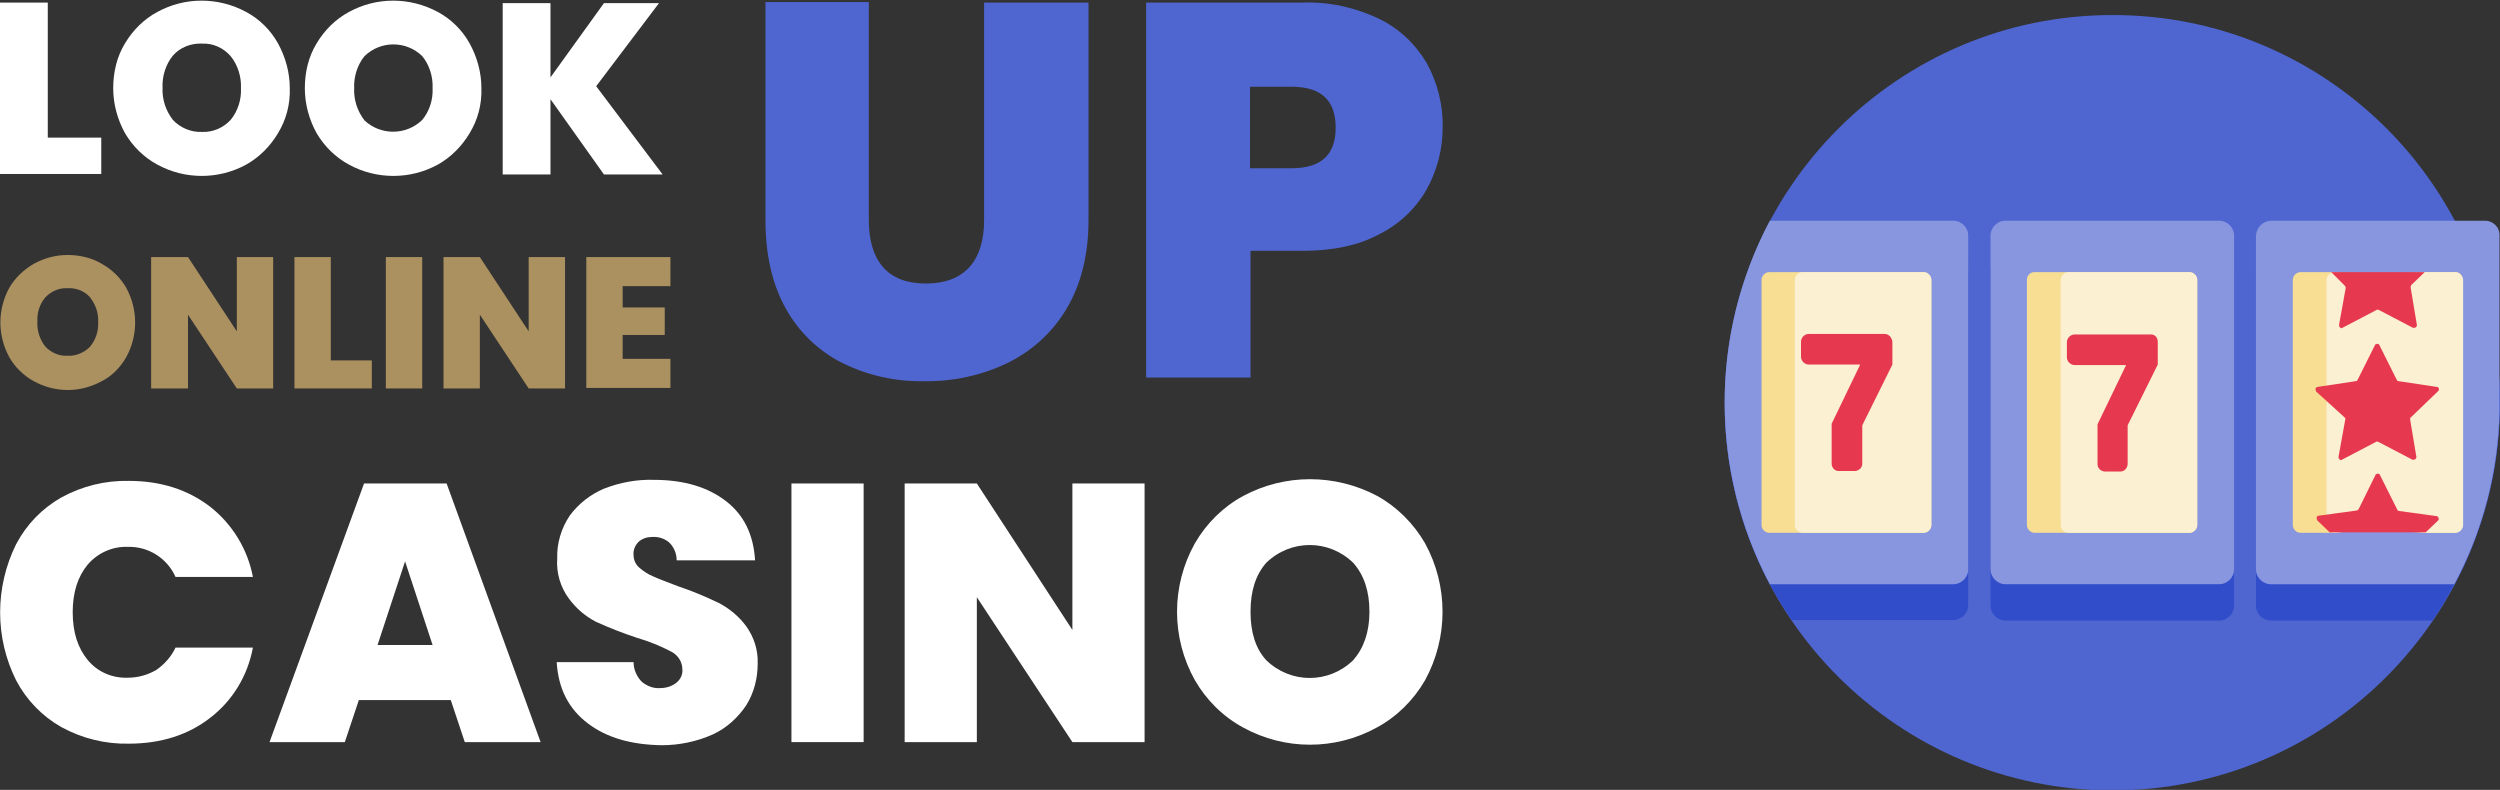 <?xml version="1.0" encoding="utf-8"?>
<!-- Generator: Adobe Illustrator 24.0.1, SVG Export Plug-In . SVG Version: 6.00 Build 0)  -->
<svg version="1.1" id="Layer_1" xmlns="http://www.w3.org/2000/svg" xmlns:xlink="http://www.w3.org/1999/xlink" x="0px" y="0px"
	 viewBox="0 0 481.4 152.1" style="enable-background:new 0 0 481.4 152.1;" xml:space="preserve">
<rect x="0" y="0" width="481.4" height="152.1" fill="#333333" stroke="none"/>
<style type="text/css">
	.st0{fill:#4F66D1;}
	.st1{fill:#314DCA;}
	.st2{fill:#8896DF;}
	.st3{fill:#F7DE92;}
	.st4{fill:#FBF0D1;}
	.st5{fill:#E63950;}
	.st6{fill:#FFFFFF;}
	.st7{fill:#AB9060;}
</style>
<title>luclogo</title>
<g id="Layer_2_1_">
	<g id="Layer_1-2">
		<path class="st0" d="M481.4,77.5c0,41.2-33.4,74.7-74.6,74.7s-74.7-33.4-74.7-74.6s33.4-74.7,74.6-74.7c0,0,0,0,0,0
			C448,2.8,481.4,36.3,481.4,77.5z"/>
		<path class="st1" d="M379,52.4v64.1c0,1.6-1.3,2.9-2.9,2.9c0,0,0,0,0,0H345c-7.8-11.4-12.2-24.7-12.8-38.5
			c0.5-11,3.4-21.7,8.6-31.5h35.3C377.7,49.6,379,50.8,379,52.4z M427.3,49.5h-41.1c-1.6,0-2.9,1.3-2.9,2.9c0,0,0,0,0,0v64.2
			c0,1.6,1.3,2.9,2.9,2.9l0,0h41.1c1.6,0,2.9-1.3,2.9-2.9c0,0,0,0,0,0V52.4C430.2,50.8,428.9,49.5,427.3,49.5L427.3,49.5L427.3,49.5
			z M475.9,49.5h-38.6c-1.6,0-2.9,1.3-2.9,2.9c0,0,0,0,0,0v64.2c0,1.6,1.3,2.9,2.9,2.9c0,0,0,0,0,0h31.1
			C482.4,98.9,485.3,72.6,475.9,49.5L475.9,49.5z"/>
		<path class="st2" d="M430.2,45.4v64.2c0,1.6-1.3,2.9-2.9,2.9c0,0,0,0,0,0h-41.1c-1.6,0-2.9-1.3-2.9-2.9c0,0,0,0,0,0V45.4
			c0-1.6,1.3-2.9,2.9-2.9c0,0,0,0,0,0h41.1C428.9,42.5,430.2,43.8,430.2,45.4C430.2,45.4,430.2,45.4,430.2,45.4z M376.1,42.5h-35.3
			c-11.6,21.9-11.6,48.1,0,70h35.3c1.6,0,2.9-1.3,2.9-2.9v0V45.4C379,43.8,377.7,42.5,376.1,42.5L376.1,42.5z M478.5,42.5h-41.1
			c-1.4,0-2.6,1-2.9,2.3c0,0.2-0.1,0.4-0.1,0.6v64.2c0,1.6,1.3,2.9,2.9,2.9c0,0,0,0,0,0h35.3c5.5-10.3,8.5-21.8,8.7-33.5
			c0-0.1,0-0.2,0-0.3V45.4C481.4,43.8,480.1,42.5,478.5,42.5z"/>
		<path class="st3" d="M423.1,53.9v47.2c0,0.8-0.7,1.5-1.5,1.5h-29.8c-0.8,0-1.5-0.7-1.5-1.5V53.9c0-0.8,0.6-1.5,1.4-1.5
			c0,0,0,0,0,0h29.8C422.4,52.4,423.1,53.1,423.1,53.9z M370.4,52.4h-29.7c-0.8,0-1.5,0.7-1.5,1.5v47.2c0,0.8,0.7,1.5,1.5,1.5h29.7
			c0.8,0,1.5-0.7,1.5-1.5V53.9C371.9,53.1,371.2,52.4,370.4,52.4z M472.8,52.4h-6.1l-5.9,0.4c-1.6,0.1-3.2,0.1-4.8,0l-6.8-0.4H443
			c-0.8,0-1.5,0.7-1.5,1.5v47.2c0,0.8,0.7,1.5,1.5,1.5h5.7l3.1-0.2c4-0.3,8-0.3,12,0l3.1,0.2h5.8c0.8,0,1.5-0.7,1.5-1.5V53.9
			C474.3,53.1,473.6,52.4,472.8,52.4C472.8,52.4,472.8,52.4,472.8,52.4z"/>
		<path class="st4" d="M371.9,53.9v47.2c0,0.8-0.7,1.5-1.5,1.5h-23.3c-0.8,0-1.5-0.7-1.5-1.5V53.9c0-0.8,0.7-1.5,1.5-1.5h23.3
			C371.2,52.4,371.9,53.1,371.9,53.9C371.9,53.9,371.9,53.9,371.9,53.9z M421.6,52.4h-23.3c-0.8,0-1.5,0.7-1.5,1.5v47.2
			c0,0.8,0.7,1.5,1.5,1.5h23.3c0.8,0,1.5-0.7,1.5-1.5V53.9C423.1,53.1,422.4,52.4,421.6,52.4z M472.8,52.4h-5.9L458,53
			c-0.3,0-0.6,0-0.9,0l-7.6-0.5c-0.8,0-1.5,0.6-1.5,1.4c0,0,0,0,0,0v47.2c0,0.8,0.7,1.5,1.5,1.5l9.8-0.9l7.7,0.9h5.8
			c0.8,0,1.5-0.7,1.5-1.5V53.9C474.2,53.1,473.6,52.4,472.8,52.4C472.8,52.4,472.8,52.4,472.8,52.4z"/>
		<path class="st5" d="M415.5,65.8v4.4l-5.8,11.7v7.4c0,0.8-0.6,1.5-1.4,1.5c0,0,0,0,0,0h-2.9c-0.8,0-1.5-0.6-1.5-1.4c0,0,0,0,0,0
			v-7.7l5.5-11.4h-9.9c-0.8,0-1.5-0.7-1.5-1.5c0,0,0,0,0,0v-2.9c0-0.8,0.7-1.5,1.5-1.5H414C414.8,64.3,415.5,64.9,415.5,65.8
			C415.5,65.7,415.5,65.7,415.5,65.8z M362.9,64.3h-14.6c-0.8,0-1.5,0.7-1.5,1.5v2.9c0,0.8,0.7,1.5,1.5,1.5h9.9l-5.5,11.4v7.7
			c0,0.8,0.7,1.5,1.5,1.4h2.9c0.8,0,1.5-0.6,1.5-1.4v0v-7.4l5.8-11.7v-4.4C364.3,65,363.7,64.3,362.9,64.3z M451.5,80.4
			c0.1,0.1,0.2,0.3,0.1,0.4l-1.3,7.2c0,0.3,0.2,0.5,0.4,0.6c0.1,0,0.2,0,0.3-0.1l6.5-3.4c0.1-0.1,0.3-0.1,0.5,0l6.5,3.4
			c0.2,0.1,0.6,0,0.7-0.2c0.1-0.1,0.1-0.2,0.1-0.3l-1.2-7.2c0-0.2,0-0.3,0.1-0.4l5.3-5.1c0.2-0.2,0.2-0.5,0-0.7
			c-0.1-0.1-0.2-0.1-0.3-0.1l-7.3-1.1c-0.2,0-0.3-0.1-0.4-0.3l-3.3-6.6c-0.1-0.3-0.4-0.4-0.7-0.2c-0.1,0-0.2,0.1-0.2,0.2l-3.3,6.6
			c-0.1,0.2-0.2,0.3-0.4,0.3l-7.3,1.1c-0.3,0-0.5,0.3-0.4,0.6c0,0.1,0.1,0.2,0.1,0.3L451.5,80.4z M469.3,99.4l-7.3-1
			c-0.2,0-0.3-0.1-0.4-0.3l-3.3-6.6c-0.1-0.3-0.4-0.4-0.7-0.2c-0.1,0-0.2,0.1-0.2,0.2l-3.2,6.5c-0.1,0.1-0.2,0.3-0.4,0.3l-7.3,1
			c-0.3,0-0.5,0.3-0.4,0.6c0,0.1,0.1,0.2,0.1,0.3l2.4,2.3h18.5l2.4-2.3c0.2-0.2,0.1-0.5-0.1-0.7C469.4,99.4,469.3,99.4,469.3,99.4
			L469.3,99.4z M451.7,55.4l-1.3,7.2c0,0.3,0.2,0.5,0.4,0.6c0.1,0,0.2,0,0.3-0.1l6.5-3.4c0.1-0.1,0.3-0.1,0.5,0l6.5,3.4
			c0.2,0.1,0.6,0,0.7-0.2c0.1-0.1,0.1-0.2,0.1-0.3l-1.2-7.2c0-0.2,0-0.3,0.1-0.5l2.6-2.5h-18l2.6,2.6
			C451.6,55.1,451.7,55.3,451.7,55.4L451.7,55.4z"/>
		<path class="st6" d="M9.2,26.5h10.3v7H0v-33h9.2V26.5z"/>
		<path class="st6" d="M30.3,31.7c-2.6-1.4-4.7-3.5-6.2-6c-1.5-2.7-2.3-5.7-2.3-8.7c0-3.1,0.7-6.1,2.3-8.7c1.5-2.5,3.6-4.6,6.2-6
			c5.3-2.9,11.7-2.9,17.1,0c2.6,1.4,4.7,3.5,6.1,6c1.5,2.7,2.3,5.7,2.3,8.7c0.1,3.1-0.7,6.1-2.3,8.7c-1.5,2.5-3.6,4.6-6.1,6
			C42.1,34.6,35.6,34.6,30.3,31.7z M44.4,23.1c1.4-1.7,2.1-3.9,2-6.1c0.1-2.2-0.6-4.5-2-6.2C43,9.2,41,8.3,38.9,8.4
			c-2.1-0.1-4.2,0.7-5.6,2.3c-1.4,1.7-2.1,4-2,6.2c-0.1,2.2,0.6,4.4,2,6.2c1.4,1.5,3.5,2.4,5.6,2.3C41,25.5,43,24.6,44.4,23.1z"/>
		<path class="st6" d="M67.2,31.7c-2.6-1.4-4.7-3.5-6.2-6c-1.5-2.7-2.3-5.7-2.3-8.7c0-3.1,0.7-6.1,2.3-8.7c1.5-2.5,3.6-4.6,6.2-6
			c5.3-2.9,11.7-2.9,17.1,0c2.6,1.4,4.7,3.5,6.1,6c1.5,2.7,2.3,5.7,2.3,8.7c0.1,3.1-0.7,6.1-2.3,8.7c-1.5,2.5-3.6,4.6-6.1,6
			C79,34.6,72.5,34.6,67.2,31.7z M81.3,23.1c1.4-1.7,2.1-3.9,2-6.1c0.1-2.2-0.6-4.5-2-6.2c-3.1-3-8-3-11.1,0c-1.4,1.7-2.1,4-2,6.2
			c-0.1,2.2,0.6,4.4,2,6.2C73.3,26.1,78.2,26.1,81.3,23.1L81.3,23.1z"/>
		<path class="st6" d="M116.3,33.6L106,19.1v14.5h-9.2v-33h9.2v14.3l10.3-14.3h10.6l-12.1,16l12.8,17L116.3,33.6z"/>
		<path class="st7" d="M6.5,73.4c-2-1.1-3.6-2.7-4.7-4.6c-2.3-4.2-2.3-9.2,0-13.4c1.1-1.9,2.8-3.5,4.7-4.6c2-1.1,4.2-1.7,6.5-1.7
			c2.3,0,4.6,0.5,6.6,1.7c2,1.1,3.6,2.7,4.7,4.6c2.3,4.2,2.3,9.2,0,13.4c-1.1,1.9-2.7,3.6-4.7,4.6c-2,1.1-4.3,1.7-6.5,1.7
			C10.7,75.1,8.5,74.5,6.5,73.4z M17.3,66.8c1.1-1.3,1.7-3,1.6-4.8c0.1-1.7-0.5-3.4-1.6-4.8c-1.1-1.2-2.7-1.8-4.3-1.7
			c-1.6-0.1-3.2,0.6-4.3,1.8c-1.1,1.3-1.6,3-1.5,4.7c-0.1,1.7,0.5,3.4,1.5,4.7c1.1,1.2,2.7,1.9,4.3,1.8
			C14.6,68.6,16.2,67.9,17.3,66.8z"/>
		<path class="st7" d="M52.6,74.8h-7l-9.4-14.2v14.2h-7.1V49.5h7.1l9.4,14.3V49.5h7L52.6,74.8z"/>
		<path class="st7" d="M63.7,69.4h7.9v5.4H56.7V49.5h7V69.4z"/>
		<path class="st7" d="M81.3,49.5v25.3h-7V49.5H81.3z"/>
		<path class="st7" d="M108.8,74.8h-7l-9.4-14.2v14.2h-7V49.5h7l9.4,14.3V49.5h7L108.8,74.8z"/>
		<path class="st7" d="M119.9,55.1v4.1h8.1v5.3h-8.1v4.6h9.2v5.6h-16.2V49.5h16.2v5.6H119.9z"/>
		<path class="st6" d="M3.1,104.8c2-3.8,5-6.9,8.7-9c4-2.2,8.5-3.3,13-3.2c6.2,0,11.4,1.7,15.7,5c4.3,3.4,7.2,8.2,8.2,13.5H33.8
			c-1.6-3.6-5.2-5.9-9.2-5.8c-3-0.1-5.8,1.2-7.7,3.4c-1.9,2.3-2.9,5.3-2.9,9.2s1,6.9,2.9,9.2c1.9,2.3,4.7,3.5,7.7,3.4
			c1.9,0,3.8-0.5,5.5-1.5c1.6-1.1,2.9-2.6,3.7-4.3h14.9c-1,5.4-3.9,10.2-8.2,13.5c-4.2,3.3-9.5,5-15.7,5c-4.5,0.1-9-1-13-3.2
			c-3.7-2.1-6.7-5.2-8.7-9C-1,122.8-1,113.1,3.1,104.8L3.1,104.8z"/>
		<path class="st6" d="M86.8,134.8H69.1l-2.7,8.1H51.9l18.2-49.8H86l18.1,49.8H89.5L86.8,134.8z M83.3,124.2L78,108.1l-5.3,16.1
			H83.3z"/>
		<path class="st6" d="M113.2,139.3c-3.7-2.8-5.7-6.7-6-11.8h14.8c0,1.4,0.6,2.8,1.6,3.8c1,0.8,2.2,1.3,3.5,1.2c1.1,0,2.2-0.3,3.1-1
			c0.8-0.6,1.3-1.6,1.2-2.6c0-1.4-0.8-2.7-2.1-3.4c-2.1-1.1-4.3-2-6.7-2.7c-2.7-0.9-5.3-1.9-7.9-3.1c-2.1-1.1-3.8-2.6-5.2-4.5
			c-1.6-2.2-2.4-4.9-2.2-7.7c-0.1-2.9,0.8-5.8,2.4-8.2c1.7-2.3,4-4.1,6.6-5.2c3.1-1.2,6.3-1.8,9.6-1.7c5.8,0,10.4,1.4,13.9,4.1
			c3.5,2.7,5.3,6.5,5.6,11.4h-15.1c0-1.3-0.5-2.5-1.4-3.4c-0.9-0.8-2.1-1.2-3.4-1.1c-0.9,0-1.8,0.3-2.5,0.9c-0.7,0.7-1.1,1.6-1,2.6
			c0,0.9,0.4,1.8,1.1,2.4c0.8,0.7,1.7,1.3,2.7,1.7c1.1,0.5,2.7,1.1,4.8,1.9c2.7,0.9,5.3,2,7.8,3.2c2.1,1.1,3.9,2.6,5.3,4.5
			c1.5,2.1,2.3,4.6,2.2,7.2c0,2.8-0.7,5.6-2.2,8c-1.6,2.4-3.8,4.4-6.4,5.6c-3.1,1.4-6.5,2.1-9.9,2.1
			C121.6,143.4,116.9,142.1,113.2,139.3z"/>
		<path class="st6" d="M166.3,93.1v49.8h-13.9V93.1H166.3z"/>
		<path class="st6" d="M220.4,142.9h-13.9l-18.4-27.9v27.9h-13.9V93.1h13.9l18.4,28.2V93.1h13.9V142.9z"/>
		<path class="st6" d="M239.4,140.1c-3.9-2.1-7.1-5.3-9.3-9.1c-4.6-8.2-4.6-18.2,0-26.4c2.2-3.8,5.4-7,9.3-9.1
			c8-4.3,17.7-4.3,25.8,0c3.8,2.1,7,5.3,9.2,9.1c4.5,8.2,4.5,18.2,0,26.4c-2.2,3.8-5.4,7-9.3,9.1
			C257.1,144.5,247.4,144.5,239.4,140.1L239.4,140.1z M260.6,127.1c2-2.3,3.1-5.4,3.1-9.3s-1-7-3.1-9.4c-4.7-4.6-12.1-4.6-16.8,0
			c-2,2.3-3,5.4-3,9.4c0,4,1,7.1,3,9.3C248.5,131.7,255.9,131.7,260.6,127.1L260.6,127.1z"/>
		<path class="st0" d="M167.3,0.5v41.9c0,3.9,0.9,6.9,2.7,9c1.8,2.1,4.6,3.2,8.3,3.2s6.5-1.1,8.4-3.2s2.8-5.2,2.8-9V0.5h20.1v41.9
			c0,6.6-1.4,12.3-4.2,17c-2.7,4.6-6.7,8.2-11.4,10.5c-5,2.4-10.5,3.6-16.1,3.5c-5.5,0.1-10.8-1.1-15.7-3.5
			c-4.6-2.3-8.4-6-10.9-10.5c-2.6-4.7-3.9-10.3-3.9-17v-42H167.3z"/>
		<path class="st0" d="M274.7,36.5c-2.1,3.7-5.3,6.7-9.1,8.6c-4.1,2.2-9,3.2-14.9,3.2h-9.9v24.4h-20.1V0.5h30
			c5.1-0.2,10.2,0.9,14.8,3.1c3.8,1.8,7,4.8,9.2,8.5c2.1,3.8,3.2,8.1,3.1,12.5C277.8,28.8,276.7,32.9,274.7,36.5z M257.2,24.6
			c0-5.3-2.8-7.9-8.5-7.9h-8v15.7h8C254.4,32.4,257.2,29.8,257.2,24.6z"/>
	</g>
</g>
</svg>
